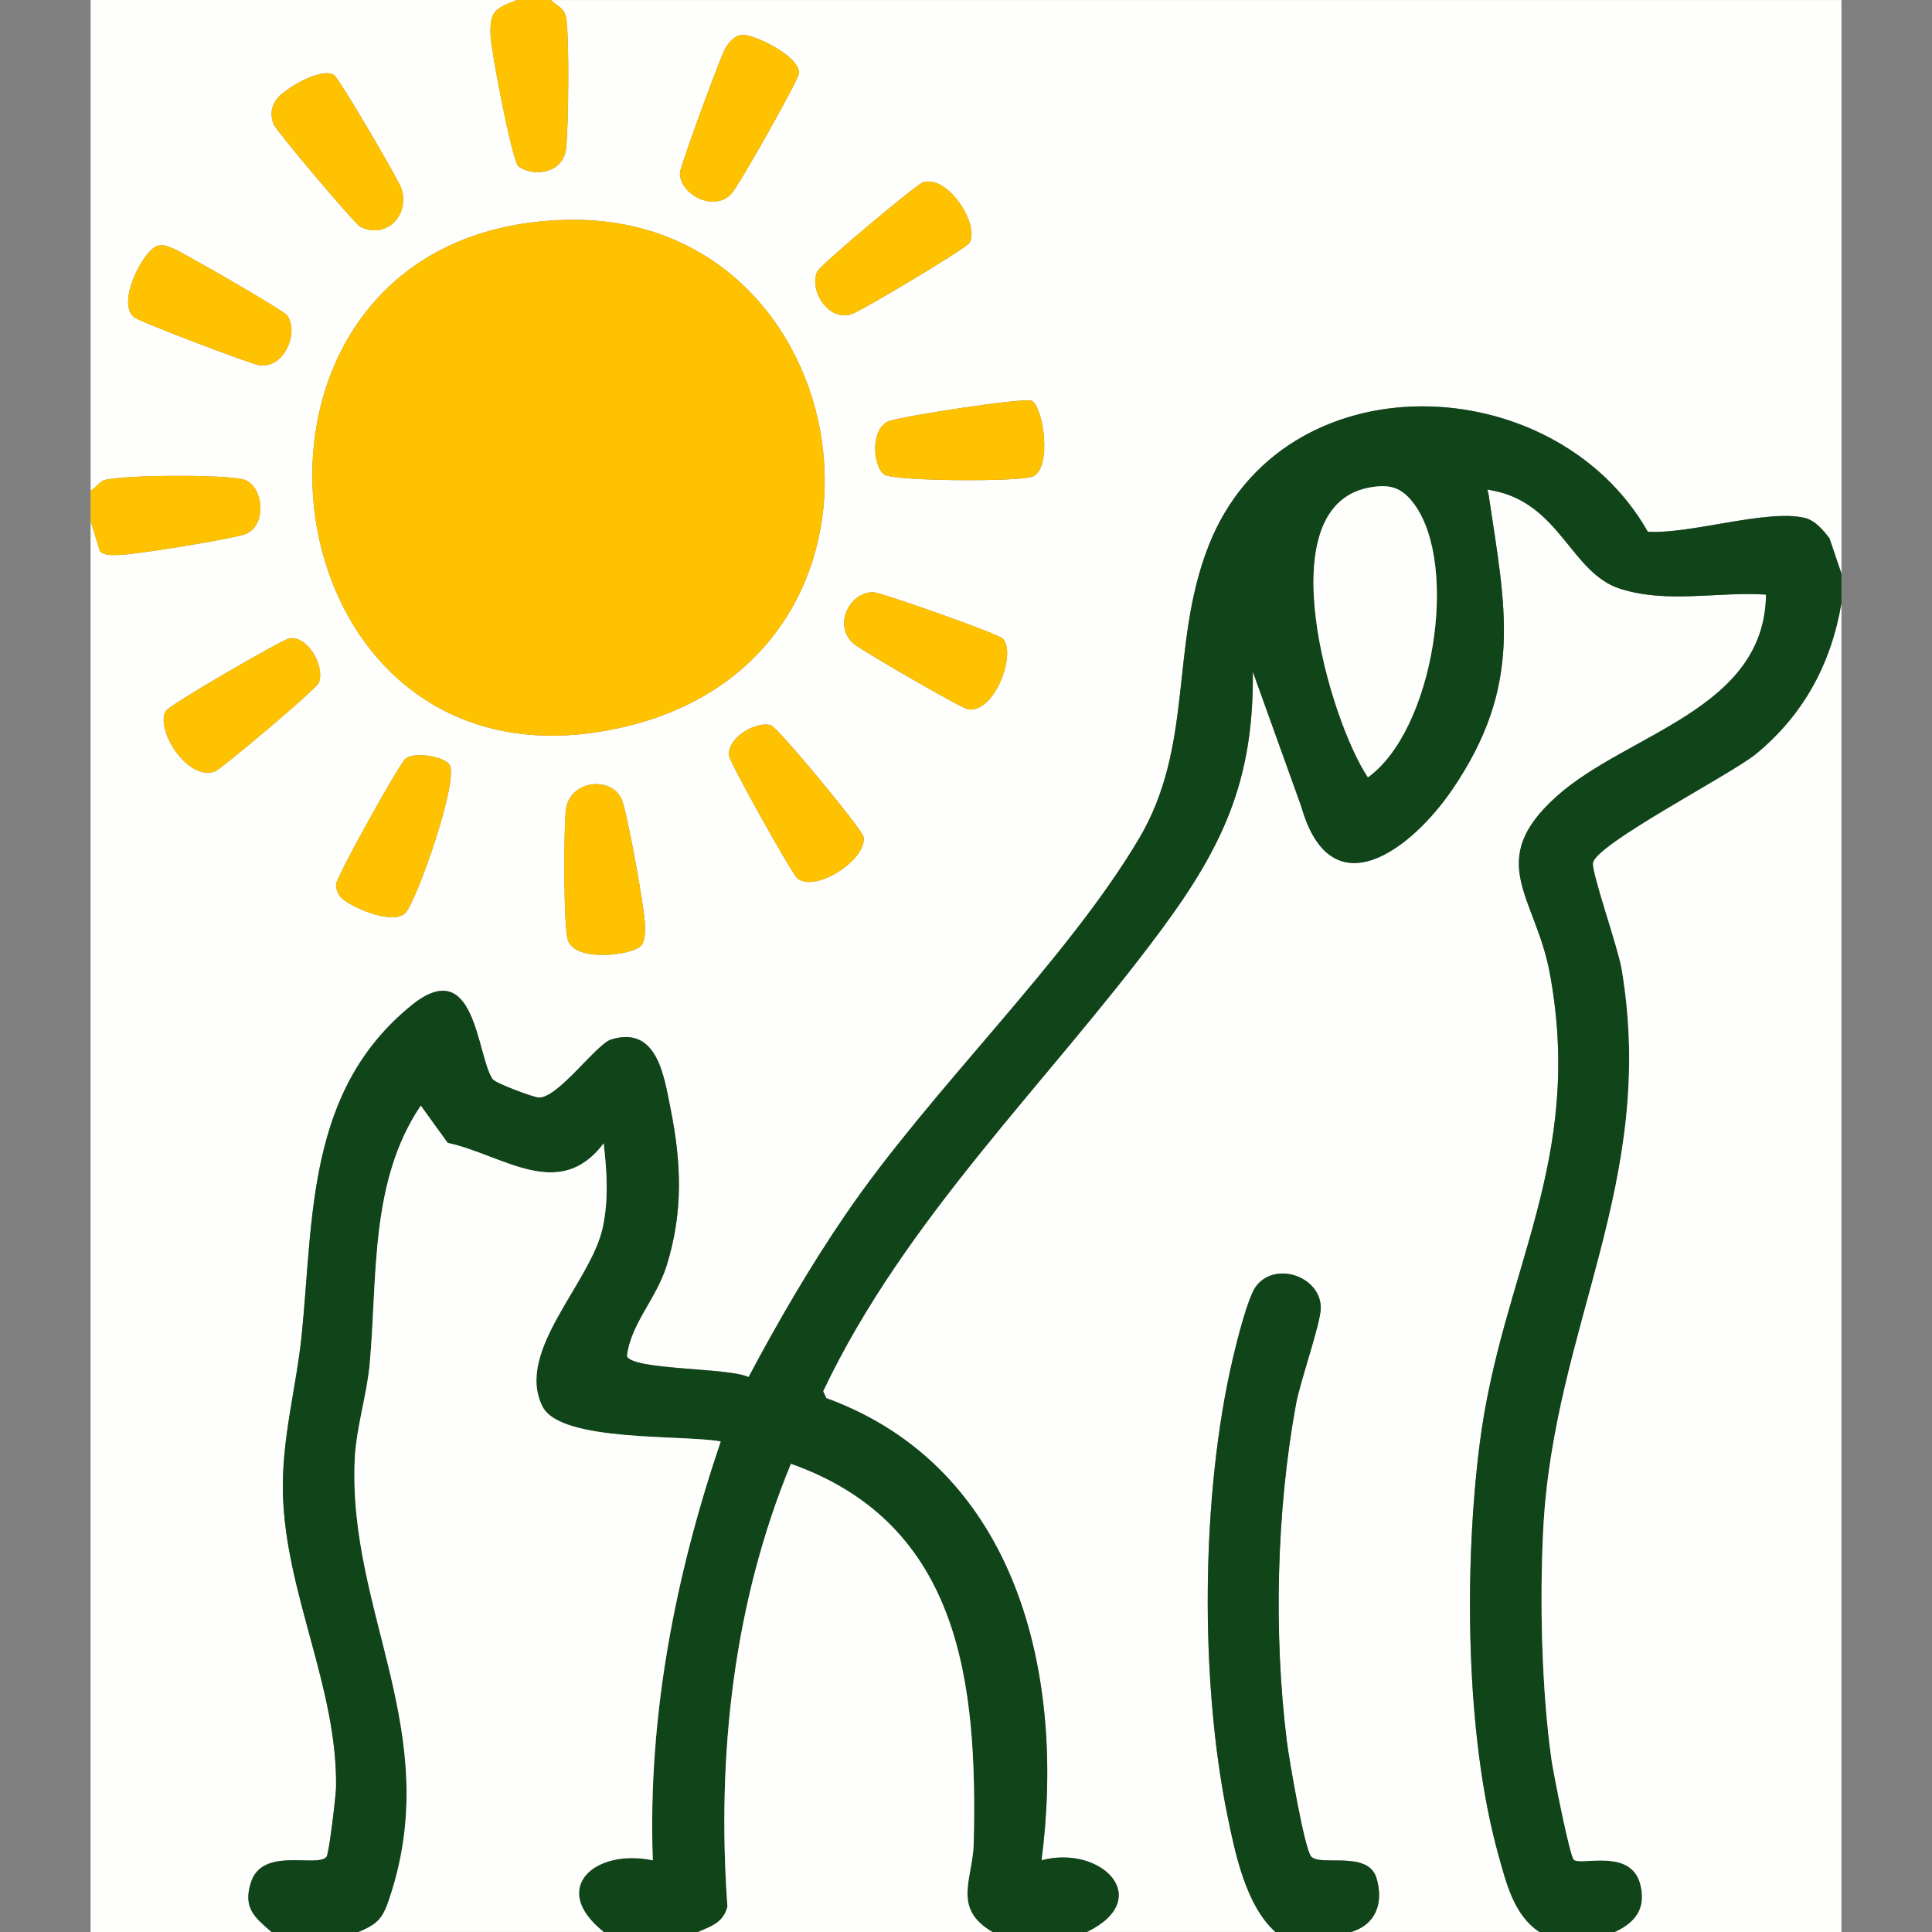 <?xml version="1.0" encoding="UTF-8"?><svg id="_レイヤー_1_画像" xmlns="http://www.w3.org/2000/svg" viewBox="0 0 512 512"><rect x="0" y="0" width="512" height="512" fill="#808080" stroke="none"/><defs><style>.cls-1{fill:#104419;}.cls-2{fill:#fefefd;}.cls-3{fill:#fec201;}</style></defs><path class="cls-2" d="M137,0c-5.84,2.33-7.21,2.81-7,9.46.13,3.89,5.75,33.44,7.41,34.64,4.04,2.93,11.78,1.82,12.59-4.57.66-5.21.94-30.53-.01-35-.54-2.55-2.42-2.94-3.98-4.52h342v152l-3.16-9.34c-1.6-2.14-3.84-4.79-6.56-5.44-10.04-2.39-30.49,4.4-41.6,3.66-24.71-43.55-96.86-46.31-116.44,3.86-10.32,26.44-3.7,52.76-18.44,77.56-19.4,32.66-54.9,66.17-77.61,99.39-9.54,13.96-17.88,28.31-25.81,43.23-5.07-2.54-30.88-1.8-32.27-5.57,1.08-8.72,7.81-15.1,10.6-24.14,4.36-14.11,3.86-27.1.99-41.41-1.72-8.54-3.49-22.13-15.75-18.35-3.89,1.2-14.06,15.58-19.18,15.39-1.36-.05-11.47-3.79-12.23-4.88-4.26-6.13-4.43-33.47-21.57-19.5-27.62,22.5-25.87,55.8-28.99,87.01-1.4,14.02-5.33,27.63-5.01,42.07.6,26.54,14.43,51.54,14.09,77.98-.03,2.27-1.86,17.69-2.52,18.51-2.43,3.05-17.08-2.85-20.08,6.91-2.06,6.7,1.03,9.17,5.55,13.05H24V138l2.47,8.03c1.42,1.39,3.27,1.01,5.03,1.04,3.59.06,30.48-4.31,33.55-5.53,6.03-2.4,4.58-13.19-.59-14.5s-31.53-1.23-36.74.18c-1.35.37-2.37,2.17-3.71,2.78V0h113ZM196.66,9.23c-2.03.16-3.41,1.94-4.42,3.51-1.17,1.83-11.95,31.26-12.04,33.01-.29,5.52,8.9,10.72,13.65,5.59,1.85-2,17.85-30.18,17.9-32.01.12-4.49-12.03-10.34-15.09-10.11ZM73.31,26.29c-1.52,2.17-1.71,4.16-.79,6.65.61,1.66,21.35,26.26,22.91,27.1,6.39,3.44,13.24-2.48,10.99-9.99-.63-2.1-16.43-29.14-17.87-30.13-3.43-2.34-13.52,3.89-15.25,6.37ZM244.76,48.25c-1.79.46-27.53,22.07-28.23,23.78-2.15,5.2,3.16,13.24,9.16,11.23,2.63-.88,30.24-17.33,31.2-18.88,2.85-4.59-5.42-17.87-12.13-16.13ZM149.83,58.27c-100.43,2.7-82.31,157.94,16.17,134.23,81.09-19.52,62.59-136.35-16.17-134.23ZM41.73,65.15c-3.5.92-10.96,14.73-6.26,18.88,1.34,1.18,31.17,12.52,33.29,12.79,6.82.88,10.59-9.12,7.24-13.33-1.09-1.37-28.21-17-30.29-17.72-1.48-.51-2.22-1.08-3.98-.62ZM234.26,125.73c2.17,1.82,36.26,2.02,39.5.53,5.25-2.41,2.59-19.01-.43-20.08-2.28-.81-35.24,4.2-38.09,5.56-4.43,2.11-4.05,11.41-.98,13.99ZM265.76,169.24c-1.26-1.32-32.42-12.29-34.32-12.3-6.3-.03-10.68,8.66-5.39,13.52,1.88,1.72,28.79,17.3,30.54,17.54,7.12.98,12.83-14.93,9.17-18.75ZM76.72,169.16c-1.88.28-31.83,17.62-32.79,19.26-2.85,4.87,5.7,18.67,13.02,16.02,1.7-.62,26.86-21.8,27.53-23.48,1.72-4.28-2.86-12.54-7.77-11.8ZM211.26,232.73c4.82,4.06,18.65-5.05,17.59-10.99-.35-1.94-22.72-29.04-24.58-29.56-4.05-1.14-11.61,3.42-11.08,8.08.21,1.85,16.65,31.27,18.07,32.47ZM90.27,237.74c2.08,2.37,13.75,7.69,17.17,4.19,2.95-3.01,14.55-35.9,11.58-39.46-1.63-1.95-8.97-3.36-11.51-1.46-1.59,1.19-18.47,31.47-18.46,33.41,0,1.06.51,2.51,1.22,3.32ZM169.76,250.76c1.35-1.33,1.21-4.28,1.15-6.09-.14-4.12-4.73-29.71-6.18-32.9-2.84-6.23-13.72-4.98-14.74,2.72-.61,4.62-.66,30.99.47,34.56,1.92,6.12,16.93,4.04,19.31,1.72Z"/><path class="cls-2" d="M288,512c18.14-8.81,3.87-23.22-12-19.01,6.42-49.05-6.32-103.97-57.04-122.49l-.83-1.82c21.77-45.89,59.5-81.74,89.26-121.8,16.58-22.32,24.94-39.94,24.62-68.89l12.82,35.67c7.93,27.91,29.28,11.31,39.98-4.36,19.02-27.83,14.15-48.11,9.67-78.31-.22-1.46-.91-1.38,1.02-1.02,18,3.39,20.75,21.93,33.94,26.07,12.6,3.96,25.76.68,38.58,1.52-.38,30.56-36.74,36.66-55.49,53.46-19.18,17.18-5.6,26.53-1.84,46.77,9.31,50.11-12.73,79.12-18.56,124.84-4.12,32.33-3.83,77.35,4.93,108.79,2.08,7.47,4.11,16.14,10.93,20.57h-50c6.66-1.93,8.72-7.8,6.78-14.29-2.22-7.44-14.75-3-17.3-5.7-1.8-1.91-5.92-26.22-6.46-30.54-3.54-28.5-2.75-61.26,2.45-89.49,1.11-6.01,6.63-21.55,6.55-25.5-.16-8.21-11.89-12.29-17.06-5.74-2.31,2.93-5.3,15.21-6.29,19.44-8.37,35.76-8.76,85.03-1.38,121.01,2.09,10.22,4.91,23.78,12.7,30.8h-50Z"/><path class="cls-1" d="M488,152v8c-2.74,16.03-10.1,29.54-22.65,39.85-6.58,5.4-42.56,23.91-43.18,28.88-.34,2.7,6.62,22.38,7.57,28.04,9.53,56.55-18.06,94.82-20.78,148.7-.95,18.81-.42,42.28,2.19,60.88.46,3.26,4.88,25.71,5.95,26.54,2.07,1.6,15.39-3.28,17.68,6.84,1.4,6.21-1.46,9.77-6.79,12.28h-20c-6.81-4.43-8.85-13.11-10.93-20.57-8.76-31.44-9.05-76.46-4.93-108.79,5.83-45.72,27.87-74.73,18.56-124.84-3.76-20.24-17.35-29.59,1.84-46.77,18.75-16.79,55.11-22.89,55.49-53.46-12.82-.84-25.98,2.44-38.58-1.52-13.18-4.14-15.94-22.68-33.94-26.07-1.93-.36-1.24-.45-1.02,1.02,4.49,30.2,9.35,50.47-9.67,78.31-10.71,15.68-32.06,32.27-39.98,4.36l-12.82-35.67c.32,28.94-8.04,46.56-24.62,68.89-29.76,40.06-67.49,75.9-89.26,121.8l.83,1.82c50.72,18.52,63.46,73.44,57.04,122.49,15.87-4.21,30.14,10.2,12,19.01h-25c-10.78-6.3-5.18-14.09-4.96-23.46.98-41.93-3.17-84.61-48.44-100.61-15.25,36.98-19.69,77.51-16.82,117.36-1.13,4.27-4.23,5.15-7.78,6.71h-25c-14.65-11.67-2.19-22.24,13.01-18.99-1.39-37.92,5.9-75.32,17.99-111-10.04-1.86-42.44.27-47.23-9.27-7.35-14.66,12.84-32.76,15.98-47.48,1.58-7.39,1.09-14.83.24-22.25-11.83,15.63-26.58,3.11-41.35-.14l-7.12-9.87c-13.58,20.16-11.43,45.26-13.54,68.48-.73,8.07-3.56,16.9-3.95,25.05-1.95,40.62,23.76,72.55,9.28,116.28-1.78,5.39-2.93,7.02-8.3,9.2h-23c-4.51-3.88-7.61-6.35-5.55-13.05,3-9.76,17.66-3.86,20.08-6.91.66-.83,2.49-16.25,2.52-18.51.35-26.44-13.49-51.44-14.09-77.98-.33-14.44,3.61-28.04,5.01-42.07,3.12-31.21,1.37-64.51,28.99-87.01,17.15-13.97,17.31,13.37,21.57,19.5.76,1.09,10.87,4.83,12.23,4.88,5.11.19,15.29-14.19,19.18-15.39,12.26-3.77,14.03,9.81,15.75,18.35,2.88,14.31,3.37,27.29-.99,41.41-2.79,9.04-9.52,15.41-10.6,24.14,1.39,3.77,27.2,3.03,32.27,5.57,7.94-14.92,16.27-29.27,25.81-43.23,22.71-33.21,58.21-66.73,77.61-99.39,14.74-24.8,8.12-51.12,18.44-77.56,19.58-50.18,91.74-47.42,116.44-3.86,11.11.74,31.56-6.05,41.6-3.66,2.72.65,4.95,3.3,6.56,5.44l3.16,9.34ZM362.73,129.24c-26.98,5.18-10.33,61.62-.22,76.76,17.31-12.41,24.26-55.91,12.32-72.33-3.3-4.54-6.51-5.51-12.1-4.43Z"/><path class="cls-2" d="M488,160v352h-60c5.33-2.51,8.19-6.07,6.79-12.28-2.29-10.12-15.61-5.24-17.68-6.84-1.08-.83-5.5-23.28-5.95-26.54-2.61-18.6-3.14-42.07-2.19-60.88,2.71-53.89,30.31-92.15,20.78-148.7-.95-5.66-7.91-25.34-7.57-28.04.62-4.96,36.6-23.48,43.18-28.88,12.55-10.3,19.91-23.82,22.65-39.85Z"/><path class="cls-2" d="M95,512c5.37-2.19,6.51-3.81,8.3-9.2,14.48-43.73-11.22-75.66-9.28-116.28.39-8.14,3.22-16.98,3.95-25.05,2.11-23.22-.04-48.32,13.54-68.48l7.12,9.87c14.78,3.24,29.52,15.77,41.35.14.85,7.42,1.34,14.86-.24,22.25-3.15,14.72-23.33,32.82-15.98,47.48,4.78,9.54,37.19,7.41,47.23,9.27-12.09,35.68-19.38,73.08-17.99,111-15.19-3.24-27.66,7.32-13.01,18.99h-65Z"/><path class="cls-2" d="M263,512h-78c3.56-1.57,6.65-2.44,7.78-6.71-2.87-39.85,1.56-80.37,16.82-117.36,45.27,16,49.42,58.68,48.44,100.61-.22,9.37-5.82,17.16,4.96,23.46Z"/><path class="cls-1" d="M358,512h-20c-7.79-7.02-10.6-20.58-12.7-30.8-7.37-35.98-6.98-85.25,1.38-121.01.99-4.23,3.98-16.51,6.29-19.44,5.17-6.55,16.9-2.47,17.06,5.74.08,3.94-5.45,19.49-6.55,25.5-5.2,28.24-5.99,60.99-2.45,89.49.54,4.32,4.66,28.63,6.46,30.54,2.55,2.7,15.07-1.74,17.3,5.7,1.94,6.49-.12,12.36-6.78,14.29Z"/><path class="cls-3" d="M24,138v-8c1.34-.6,2.36-2.41,3.71-2.78,5.21-1.41,31.4-1.52,36.74-.18s6.62,12.1.59,14.5c-3.07,1.22-29.96,5.59-33.55,5.53-1.75-.03-3.61.34-5.03-1.04l-2.47-8.03Z"/><path class="cls-3" d="M146,0c1.57,1.58,3.44,1.98,3.98,4.52.95,4.46.67,29.79.01,35-.81,6.4-8.55,7.5-12.59,4.57-1.65-1.2-7.28-30.75-7.41-34.64-.22-6.65,1.16-7.12,7-9.46h9Z"/><path class="cls-3" d="M149.83,58.27c78.76-2.12,97.27,114.71,16.17,134.23-98.48,23.71-116.6-131.53-16.17-134.23Z"/><path class="cls-3" d="M234.26,125.73c-3.07-2.58-3.45-11.88.98-13.99,2.86-1.36,35.82-6.37,38.09-5.56,3.02,1.08,5.68,17.67.43,20.08-3.24,1.49-37.33,1.29-39.5-.53Z"/><path class="cls-3" d="M169.76,250.76c-2.37,2.32-17.38,4.4-19.31-1.72-1.12-3.57-1.08-29.93-.47-34.56,1.02-7.69,11.89-8.94,14.74-2.72,1.46,3.19,6.04,28.78,6.18,32.9.06,1.81.21,4.77-1.15,6.09Z"/><path class="cls-3" d="M41.73,65.15c1.75-.46,2.5.11,3.98.62,2.08.72,29.2,16.34,30.29,17.72,3.36,4.21-.41,14.21-7.24,13.33-2.12-.27-31.95-11.61-33.29-12.79-4.71-4.15,2.76-17.96,6.26-18.88Z"/><path class="cls-3" d="M76.72,169.16c4.9-.73,9.49,7.52,7.77,11.8-.67,1.68-25.83,22.86-27.53,23.48-7.32,2.66-15.86-11.15-13.02-16.02.96-1.64,30.91-18.98,32.79-19.26Z"/><path class="cls-3" d="M244.76,48.25c6.71-1.74,14.98,11.54,12.13,16.13-.96,1.55-28.57,17.99-31.2,18.88-6.01,2.01-11.31-6.03-9.16-11.23.71-1.71,26.44-23.31,28.23-23.78Z"/><path class="cls-3" d="M211.26,232.73c-1.42-1.2-17.86-30.62-18.07-32.47-.53-4.67,7.03-9.22,11.08-8.08,1.85.52,24.23,27.63,24.58,29.56,1.06,5.94-12.76,15.05-17.59,10.99Z"/><path class="cls-3" d="M196.66,9.23c3.05-.23,15.21,5.62,15.09,10.11-.05,1.83-16.04,30.01-17.9,32.01-4.75,5.13-13.93-.07-13.65-5.59.09-1.75,10.86-31.18,12.04-33.01,1.01-1.58,2.39-3.36,4.42-3.51Z"/><path class="cls-3" d="M265.76,169.24c3.67,3.82-2.05,19.73-9.17,18.75-1.74-.24-28.66-15.81-30.54-17.54-5.29-4.85-.91-13.55,5.39-13.52,1.89.01,33.05,10.98,34.32,12.3Z"/><path class="cls-3" d="M90.27,237.74c-.71-.81-1.21-2.26-1.22-3.32-.01-1.94,16.87-32.22,18.46-33.41,2.54-1.9,9.88-.49,11.51,1.46,2.97,3.56-8.62,36.45-11.58,39.46-3.43,3.49-15.1-1.82-17.17-4.19Z"/><path class="cls-3" d="M73.31,26.29c1.73-2.47,11.82-8.71,15.25-6.37,1.45.99,17.24,28.03,17.87,30.13,2.25,7.51-4.61,13.43-10.99,9.99-1.56-.84-22.3-25.44-22.91-27.1-.92-2.49-.73-4.48.79-6.65Z"/><path class="cls-2" d="M362.73,129.24c5.59-1.07,8.79-.11,12.1,4.43,11.94,16.42,5,59.92-12.32,72.33-10.11-15.14-26.77-71.59.22-76.76Z"/></svg>